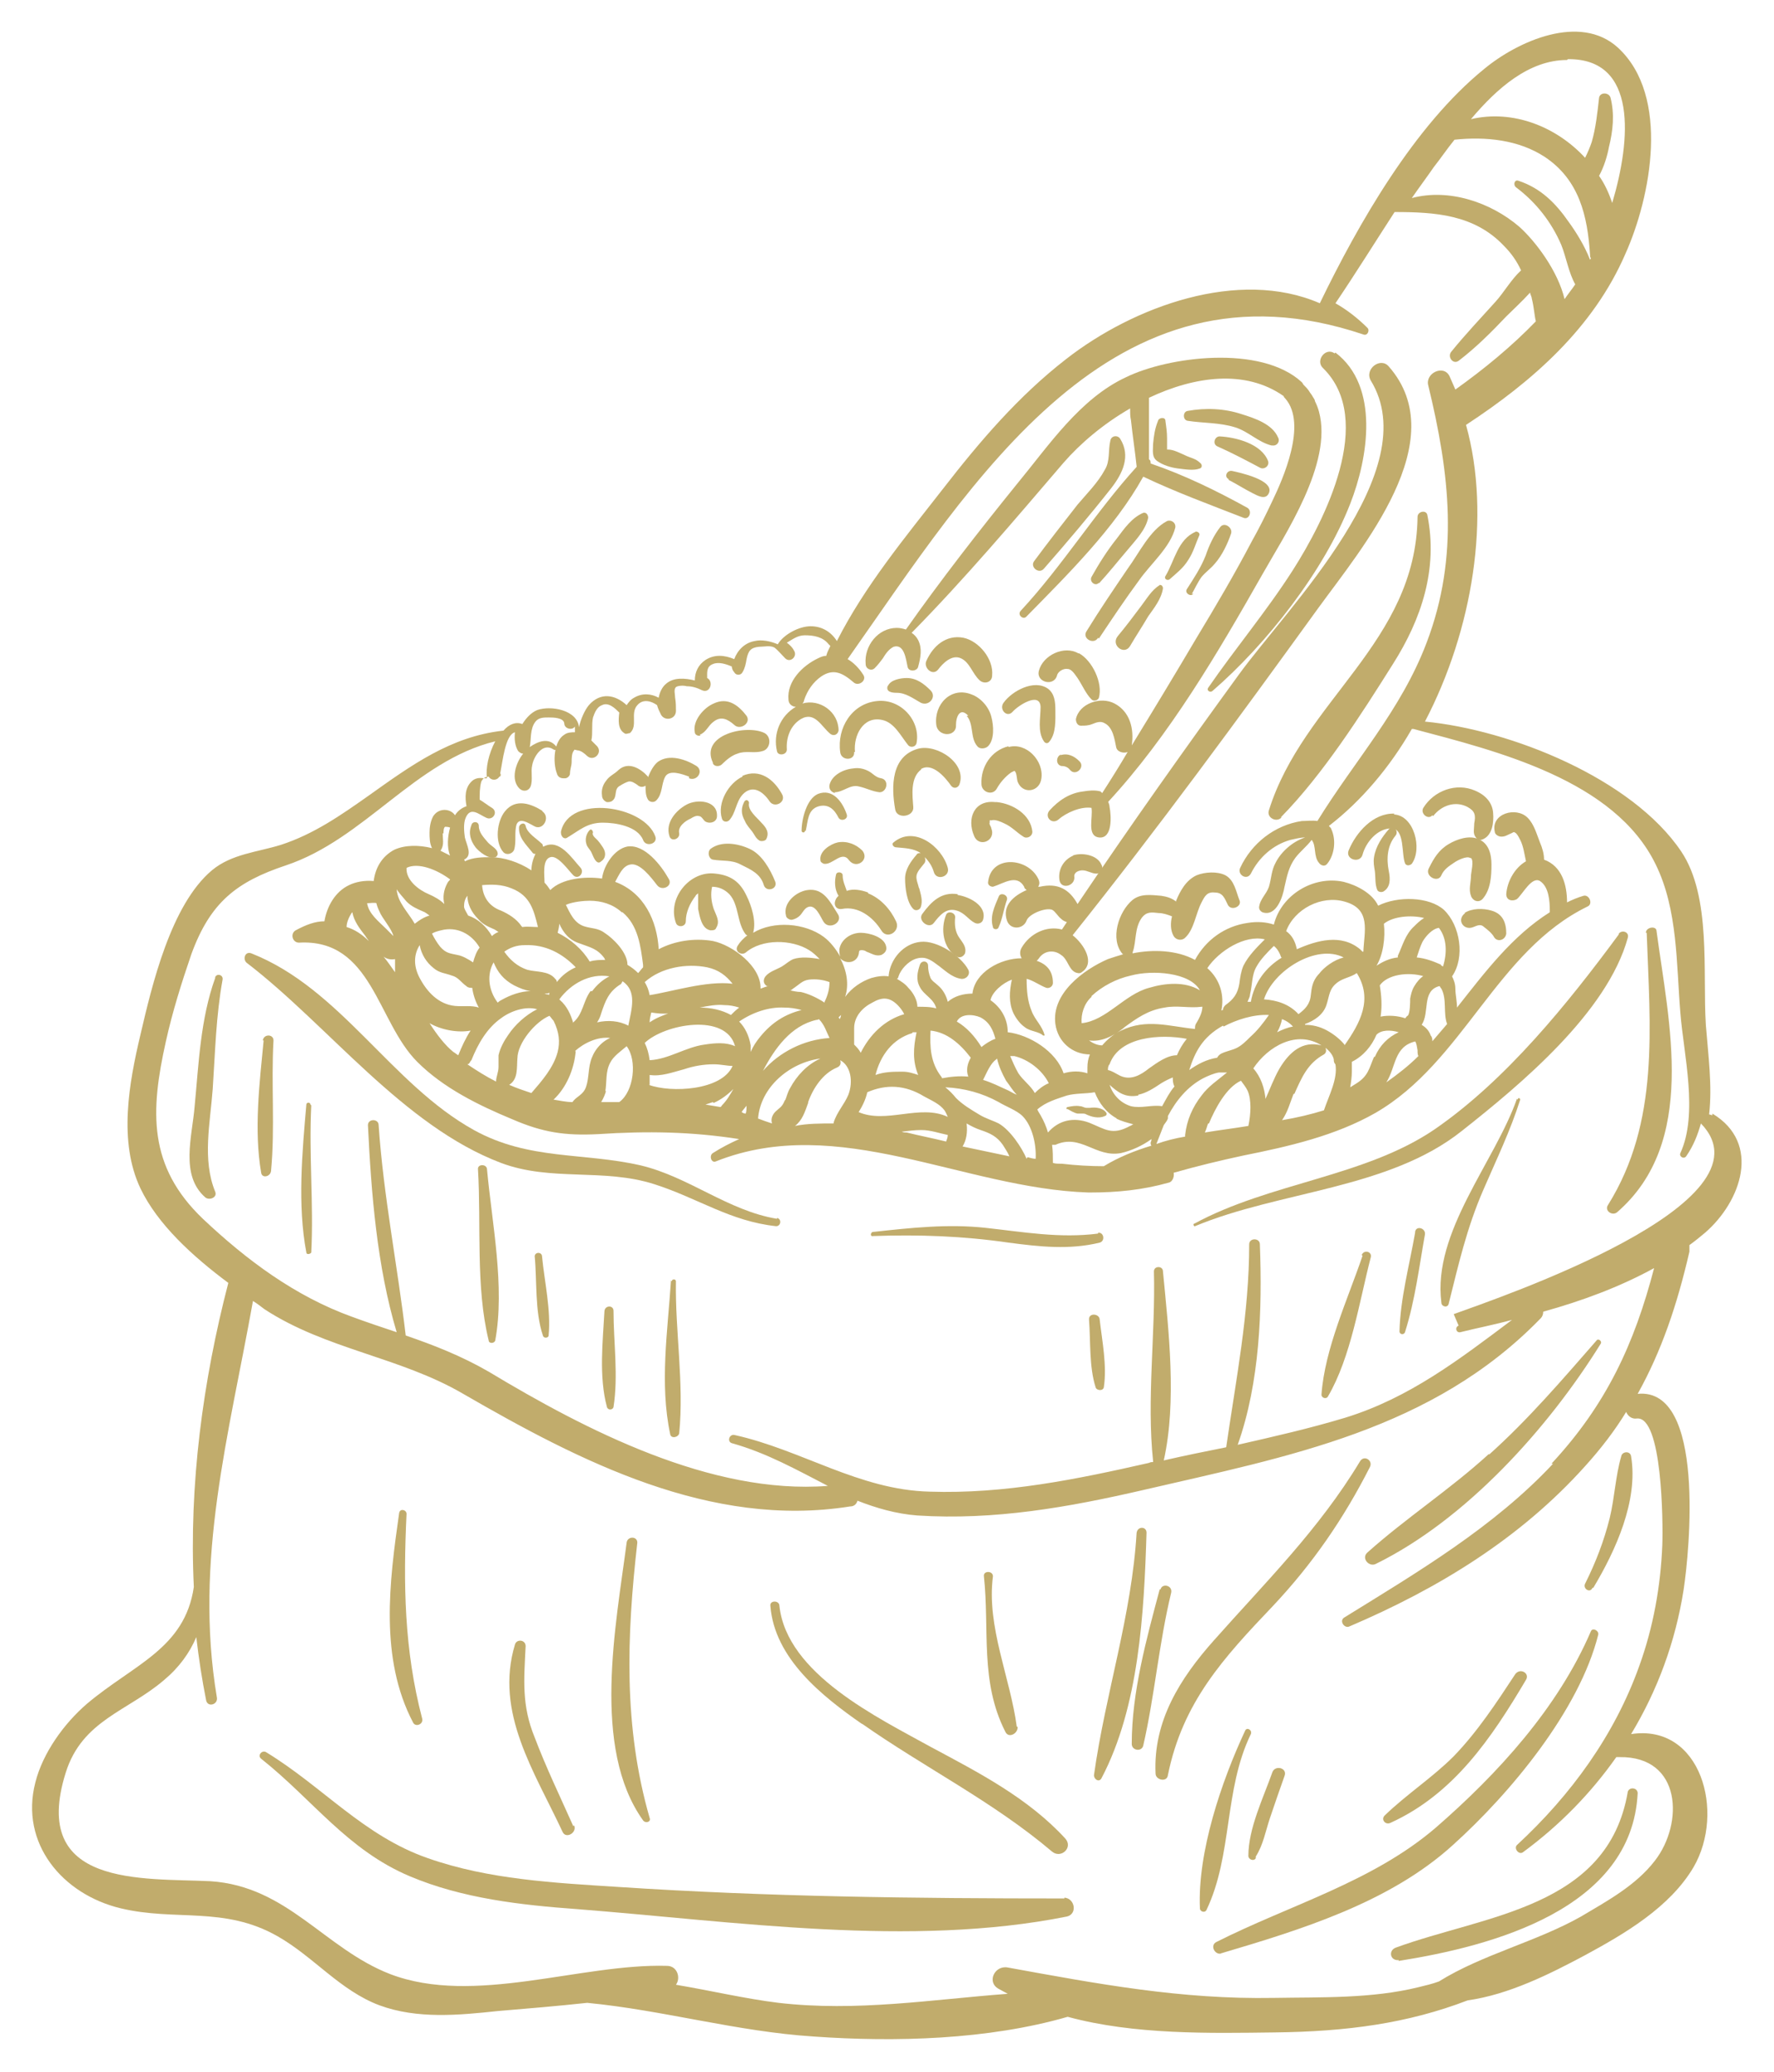 <svg xmlns="http://www.w3.org/2000/svg" id="Livello_1" viewBox="0 0 216 252.1"><defs><style>      .st0 {        fill: #c1ac6c;      }    </style></defs><path class="st0" d="M63.5,112.7c-.6-.9-1.6-1.5-2.5-1.9-1.4-.5-2.2-1.6-2.3-3.1,1.2-.1,2.4-.1,3.6.4,2.3.9,2.7,2.7,3.2,4.7-.6,0-1.3-.1-1.9,0M68.1,112.4c.5,1.1,1.2,2,2.5,2.4,1.3.5,2.1.6,3,1.8,0,0,0,.1.1.2-.6,0-1.3,0-1.9.2-.9-1.5-2.3-2.7-3.9-3.5.1-.4.2-.8.2-1.2M79.1,121.1c-.1-.6-.3-1.1-.6-1.6,2-1.8,5.1-2.3,7.6-1.8,1.4.3,2.3,1,3.1,2-3.2-.4-7.5,1-10.2,1.4M95.5,122.6c.7,0,1.4.1,2.1.3-2,.5-3.6,1.5-5,3.2-.5.6-.9,1.2-1.2,1.9,0-.3,0-.5,0-.8-.2-1.2-.7-2.2-1.4-2.9,1.6-1.1,3.6-1.8,5.5-1.7M100.4,122c-.9-.6-2-1.1-2.9-1.3-.4,0-.9-.1-1.3-.2.2,0,.3-.2.5-.3.6-.4,1-.9,1.8-1,.8-.1,1.7,0,2.5.3,0,.8-.2,1.6-.6,2.4M102.3,124.1c0,0-.1-.2-.2-.3.1-.1.2-.2.3-.3,0,.2-.1.4-.2.6M102.2,126.3s0,0,0,0c0,0,0,0,0,0,0,0,0,0,0,0M118.2,128.7s0,0,0,0c-.4.7-.6,1.5-.3,2.3-1.1-.1-2.1,0-3.2.2,0,0,0-.1-.1-.2-1.3-1.7-1.4-3.6-1.3-5.6,2,.2,3.6,1.6,4.9,3.3M126,133c-.5-.9-1.4-1.5-2-2.4-.4-.7-.7-1.4-1-2.1.2,0,.3,0,.5,0,1.7.4,3.4,1.7,4.2,3.3-.7.3-1.2.7-1.7,1.2M135.9,136.1c.6.3,1.3.5,2.1.7-.1,0-.3.2-.4.2-2.2,1.2-3,.4-5-.4-1.9-.7-3.7-.3-5,1.2-.2-.7-.5-1.4-.9-2.1-.2-.3-.3-.5-.4-.7,1-.9,2.4-1.3,3.6-1.7,1.1-.3,2.3-.2,3.4-.4.5,1.3,1.4,2.5,2.7,3.2M136.9,125c1.5-1.1,2.9-2.1,4.9-2.4,1.5-.3,3,.1,4.5-.1,0,0,0,0,.1,0,0,.6-.3,1.3-.8,2.1-.1.2-.1.4-.1.6-3.1-.3-5.9-1.3-9,.2-.9.4-1.7,1.1-2.3,1.8-.6,0-1.2-.3-1.6-.6,1.5.2,2.9-.5,4.2-1.5M151.4,117.5c-.3.7-.4,1.4-.5,2.2-.2,1.2-.7,1.9-1.7,2.6-.2.2-.3.4-.3.6,0,0-.2,0-.2.1.4-1.8-.1-3.8-1.7-5.2,1.4-2.1,4.6-4.1,7-3.5-1,1-2,2-2.6,3.2M165.9,115.8c-.1-.1-.2-.2-.3-.3-2.3-1.9-5.2-1.1-7.7,0-.2-1-.6-1.7-1.3-2.2,1-2.7,4.3-4.4,7.1-3.6,3.3.9,2.4,3.6,2.3,6.1M172.2,112.7c-1.1,1-1.4,2.3-2,3.6,0,0,0,.1,0,.2-1,.1-1.8.5-2.6,1,.8-1.3,1.1-3.4.9-5.1,1.1-.9,3.3-1.1,4.9-.7-.5.3-.9.7-1.2,1M175.5,117.4c-.9-.4-1.9-.8-3-.9.2-.6.4-1.3.7-1.9.4-.7,1.2-1.6,2-1.7,1,1.3,1,3.1.5,4.7,0,0-.2-.1-.3-.2M174.4,126.7c0-.2,0-.5-.2-.7-.2-.6-.6-1-1.1-1.3,1-1.5,0-4.1,2.1-4.7,0,0,0,0,.1,0,0,0,.1.2.2.3.7,1.3.2,3,.7,4.3-.6.7-1.2,1.4-1.8,2.1M172.3,126.7c.2.3.2.6.3,1.1,0,.3,0,.5.1.7-1.2,1.2-2.5,2.2-3.9,3.2,1.2-1.9.9-4.4,3.6-5M157.6,133.1c.9-2,1.6-3.7,3.6-4.8.3-.2.3-.5.2-.8.5.4.9.9,1,1.4,0,.2,0,.4.2.6.3,1.8-.8,3.8-1.4,5.6-1.6.5-3.3.9-5.1,1.2.7-1,1-2.2,1.4-3.2M147.2,136.7c.7-1.7,2.1-4.4,3.9-5.2.3.4.6.8.8,1.2.5,1.1.4,2.9.1,4.3-1.8.3-3.5.5-5.3.8.2-.4.3-.9.4-1.1M140.8,139.2c.3-.8.6-1.5.9-2.3.2-.3.4-.5.5-.8,0,0,0-.2,0-.3,1-1.9,2.4-3.6,4.3-4.6.6-.3,1.3-.6,1.9-.7.3,0,.7,0,1,0-1.1.9-2.3,1.7-3.1,2.8-1.1,1.4-1.8,3-2,4.8,0,0,0,.1,0,.2-1.2.2-2.4.5-3.5.9M138.6,133.2c1-.2,1.9-.8,2.8-1.4.5-.3.9-.5,1.4-.7,0,.4,0,.7.2,1.1-.6.7-1,1.5-1.5,2.4,0,0,0,0,0,0-1.3-.2-2.5.3-3.8,0-1.3-.4-2.2-1.4-2.6-2.6,1,.9,1.9,1.6,3.5,1.3M149,124.9c1.5-.8,3.6-1.5,5.5-1.4-.7,1-1.4,1.9-2.3,2.7-.5.5-1,1-1.6,1.3-.6.3-1.3.4-1.9.7-.2.1-.4.3-.5.5-1.3.2-2.4.8-3.4,1.5.7-2.2,1.6-4,4.1-5.4M156.1,116.5c-2,1.2-3.4,3.1-3.8,5.4-.1,0-.2,0-.4,0,.1-.3.3-.6.3-.9.3-1.2.2-2.4.8-3.4.5-.9,1.3-1.7,2.1-2.5.4.3.7.8.9,1.4M160.5,118.6c-.7.8-.8,1.6-.9,2.5-.1,1.1-.7,1.7-1.5,2.3-1.1-1.2-2.6-1.7-4.2-1.8,1.1-3.5,6.4-6.8,9.7-5.1-1.2.3-2.4,1.2-3,2M157.5,124.9c-.7.1-1.4.4-2,.7.3-.5.5-1.1.6-1.6.5.2,1,.5,1.4,1M154.1,133.9c-.1-1.5-.6-2.9-1.5-3.9,1.8-2.7,5.3-4.7,8.3-2.8-2.3-.6-3.9.8-5.1,2.8-.7,1.2-1.2,2.6-1.8,3.9M163.7,127.1c-.5-.6-1.2-1.2-2.1-1.7-.9-.5-1.8-.7-2.7-.7,0,0,0,0,0-.1,1.1-.4,2.2-1.1,2.6-2.3.4-1.2.3-2,1.4-2.8.7-.5,1.6-.6,2.3-1.1,2,3.2.4,6.1-1.5,8.8M167.3,128.6c-.6,1.4-.7,2.3-2.1,3.2-.3.2-.5.3-.8.5.1-.6.2-1.3.2-1.9,0-.4,0-.8,0-1.2,1.4-.7,2.4-1.9,3-3.3.6-.6,1.7-.6,2.7-.3-1.3.6-2.3,1.6-2.9,3M173.4,118.7c-.5.3-.9.8-1.2,1.3-.3.5-.4,1-.5,1.5,0,.4,0,1.8-.3,2.1-.1,0-.2.2-.3.3-.9-.3-2-.4-3-.2.2-1.3.1-2.6-.1-3.8.9-1.3,3.4-1.7,5.4-1.1M135.1,129.5c1.2-3.4,6.2-3.7,9.4-3.1-.5.6-.9,1.3-1.2,2-1.2,0-2.4.9-3.4,1.6-1,.8-2.2,1.5-3.5.9-.6-.3-1-.6-1.5-.7,0-.2,0-.5.2-.7M121.4,128.8c.2.9.6,1.8,1.1,2.7.4.5.8,1.2,1.3,1.7-.3-.1-.6-.3-1-.5-1.1-.5-2.1-1-3.1-1.3.5-1,.9-2,1.6-2.5M125,141s0,0,0,0c-.6-1.4-2-3.5-3.4-4.3-.8-.4-1.6-.6-2.4-1.1-1-.6-2-1.2-2.8-2-.4-.5-.8-.9-1.3-1.3,2.3.1,4.5.7,6.5,1.8.8.5,2.2,1,2.9,1.7,1.2,1.2,1.7,3.5,1.6,5.2-.3,0-.6-.1-1-.2M117.7,136.7c.5.3,1.1.6,1.7.8,1.2.4,2,.8,2.7,1.8.3.5.6.9.8,1.4-1.9-.4-3.8-.8-5.7-1.2.5-.8.6-1.8.5-2.7M112.2,137.5c1.1,0,2.2.4,3.2.6,0,.3-.1.5-.2.8-1.6-.4-3.2-.7-4.8-1.1-.2,0-.4,0-.6-.1.8-.1,1.6-.2,2.4-.2M104.5,135.4c.5-.8.9-1.6,1.1-2.5,2.3-1,4.6-.9,6.9.5.9.5,1.9.9,2.5,1.7.2.3.3.6.4.8-3.4-1.6-7.5.9-10.9-.6M111.1,125.6c.2,0,.3,0,.5,0-.4,1.9-.5,3.5.2,5.2-.6-.2-1.2-.4-1.9-.4-1.1,0-2.2,0-3.3.4.6-2.4,2.1-4.4,4.5-5.1M98.4,134.1c.6-1.7,1.8-3.5,3.5-4.2.5-.2.5-.6.4-.9,1.3.7,1.6,2.6,1,4.2-.5,1.2-1.4,2.1-1.8,3.4,0,0,0,0,0,.1-1.6,0-3.2,0-4.7.3.9-.7,1.2-1.7,1.6-2.8M90.9,134.5c0,.3,0,.7-.1,1-.2,0-.4-.1-.5-.2.2-.3.5-.6.7-.9M86.9,134.2c.9-.4,1.7-1,2.4-1.7-.4.7-.8,1.4-1.4,2,0,0-.1.2-.2.2-.6-.1-1.2-.2-1.8-.3.3-.1.6-.2.9-.3M73.7,132.8c.2-1.1,0-2.4.6-3.5.4-.8,1.3-1.4,2-2,1.3,1.7.9,5.5-.9,6.8,0,0,0,0,0,0-.7,0-1.5,0-2.2,0,.3-.5.5-1,.6-1.4M70,127.9c1.1-1,2.8-1.8,4.3-1.6-1.2.5-2.1,1.7-2.4,2.9-.3,1-.2,2.5-.7,3.4-.4.7-1.1.9-1.5,1.5-.8,0-1.6-.2-2.3-.3,1.5-1.4,2.5-3.6,2.7-5.9M63,128.8c0-1.9,2.2-4.5,3.9-5.2,0,0,0,0,0,0,.2.2.3.4.5.6.7,1.4.8,2.6.5,3.8,0,0,0,0,0,0-.5,1.9-1.9,3.5-3.2,5-.9-.3-1.8-.6-2.7-1,1.1-.7.9-2,1-3.3M57.4,129c.8-2,1.9-3.9,3.6-5.1,1.2-.9,3-1.5,4.4-1.1-1.4.7-2.7,1.9-3.5,3.1-.5.7-1,1.6-1.2,2.5,0,.5,0,.9,0,1.4,0,.7-.3,1.2-.3,1.8-1.2-.6-2.3-1.3-3.5-2.1.2,0,.3-.2.4-.4M57.3,125.4c-.6.9-1.1,2-1.5,3-.2-.1-.4-.3-.6-.4-1-.8-2-2.1-2.9-3.5,1.4.8,3.4,1.2,5,.9M48.1,116.7c0,.5,0,1,0,1.6-.5-.7-.9-1.3-1.4-1.9.4.3.9.4,1.4.3M42.9,111c.2,1.1.9,2,1.6,2.9.1.2.3.4.4.6-.8-.8-1.7-1.4-2.7-1.7,0-.6.3-1.2.6-1.7M66.8,121c-.1,0-.3,0-.5-.1.2,0,.4,0,.6-.1,0,0,0,.2-.1.3M60.6,122c-1.2-1.6-1.3-3.5-.5-4.9.5,1.2,1.2,2.1,2.5,2.8.6.3,1.3.6,2,.7-1.2,0-2.5.5-3.4,1-.2.1-.4.2-.6.4M51.1,115c.2,1.1.8,2.1,1.7,2.8.7.6,1.4.6,2.2.9.8.2,1.1.8,1.8,1.3.2.2.5.2.7.2.1.8.4,1.7.8,2.4-.9-.3-1.8-.1-2.9-.2-2-.2-3.4-1.7-4.3-3.4-.8-1.5-.7-2.9,0-4M57.6,117.1c-.6-.4-1.3-.8-1.9-.9-.9-.2-1.4-.2-2.1-1-.4-.5-.7-1-1-1.6.3-.2.7-.3,1.1-.4,1.9-.5,3.7.4,4.7,2.1-.4.5-.6,1.1-.8,1.8M49.5,109.7c.6.6,1.3.9,2,1.2.3.1.5.3.8.5-.7.2-1.3.6-1.8,1-.8-1.4-2.1-2.6-2.2-4.2.3.5.8,1,1.2,1.5M71.9,120.6c-.9,1.2-.9,2.8-2.1,3.8,0,0,0,0,0,.1-.3-1.1-.8-2.1-1.6-2.8,0,0,0,0-.1-.1,1.4-1.9,3.7-3.2,6.1-2.8-.8.4-1.5,1-2.1,1.8M76.5,124.8c-1.1-.6-2.5-.7-3.8-.4.2-.3.4-.7.5-1.1.5-1.5.9-2.6,2.3-3.5.1,0,.2-.2.3-.4,1.8,1.2,1.1,3.4.7,5.4M89,123.5c-1.1-.6-2.4-.9-3.8-.9,1-.2,2-.4,3-.3.6,0,1.2.1,1.8.3-.4.3-.7.6-1.1,1M85.8,127.1c-2.3.3-4.4,1.8-6.7,1.9-.1-.8-.3-1.5-.6-2.1,2.4-2.3,9.9-3.7,11,.4,0,0,0,0,0,0-1.1-.5-2.4-.4-3.7-.2M79.1,132c0-.4,0-.8,0-1.2,1.4.2,2.7-.3,4.2-.7,1.2-.4,2.4-.6,3.6-.6.9,0,1.6.2,2.3.2-1.3,3-7.5,3.3-10.2,2.3M99.4,124.1c.1,0,.2,0,.3-.1.7.7.9,1.5,1.3,2.3-3.1.2-6.1,1.7-8.1,4,1.4-2.7,3.4-5.5,6.5-6.2M95.6,133.8c-.3.7-.4.8-1,1.3-.5.4-.8,1-.6,1.6-.6-.2-1.2-.4-1.7-.6,0,0,0,0,0,0,.3-3.8,3.8-6.8,7.6-7.3-1.6.7-2.9,2.1-3.7,3.6-.3.5-.4,1-.6,1.5M81.4,123.3c-.8.3-1.6.6-2.3,1.1,0-.4.1-.8.2-1.2.7.1,1.4.2,2.2.1M70.1,117.7c-.9.4-1.7,1-2.3,1.8,0-.2-.1-.3-.2-.4-.8-1-2.3-.8-3.4-1.1-1.2-.4-2.1-1.2-2.8-2.2.7-.5,1.5-.8,2.5-.8,2.5-.1,4.6,1,6.3,2.8M56.9,108.9c0,1.1.5,2.1,1.3,2.9.5.6,1.1.9,1.8,1.2.3.1.5.3.7.4-.3.1-.6.3-.8.5-.7-1.2-1.7-2.1-2.9-2.5-.2-.4-.5-.8-.5-1.1,0-.5.1-.9.4-1.3M54.8,107c0,.1-.2.2-.3.4-.5.9-.6,1.8-.4,2.6-.5-.5-1.2-.9-1.9-1.2-1.2-.5-2.8-1.7-2.7-3.2,1.4-.7,3.7.2,5.3,1.4M54,101.4c0-.2,0-.7.2-.8,0,0,.4,0,.6.1-.3,1.1-.4,2.4,0,3.4-.4-.2-.8-.4-1.2-.6,0,0,.1,0,.1-.1.4-.6.2-1.4.2-2M45.8,109.8c.1.4.2.7.4,1.1.3.8,1.5,2.1,1.7,3-.3-.3-.6-.6-.9-.9-.9-.9-2.1-1.8-2.3-3.1.4,0,.8-.1,1.2,0M129.2,141.6c-.3,0-.7,0-1-.1,0-.7,0-1.5-.1-2.2.1,0,.3,0,.4,0,3.1-1.4,4.9,1.6,8,1,1.3-.3,2.6-.9,3.7-1.7,0,.1,0,.2-.1.4,0,.2,0,.3.1.4-2,.6-4,1.4-5.8,2.5-1.7,0-3.4-.1-5.1-.3M132.9,121.2c1.3-1.2,3-2.1,4.8-2.5,2.6-.7,7.2-.4,8.4,1.8-1.8-1.1-4.2-.9-6.2-.3-3,.8-5.2,4-8.2,4.3-.1-1.1.3-2.4,1.2-3.2M119.4,123.8c1.1.6,1.5,1.5,1.8,2.6-.6.2-1.2.6-1.7,1-.8-1.3-1.8-2.4-3-3.1.5-1,2-.9,2.9-.5M104,125.1c0-1.4,1-2.5,2.2-3.1,1.2-.7,2.1-.7,3.1.3.3.3.6.7.8,1.1-2.4.7-4.2,2.5-5.3,4.7-.2-.4-.5-.7-.8-1,0-.6,0-1.3,0-1.9M75.8,111c1.9,1.6,2.2,4.1,2.5,6.4,0,.1,0,.2,0,.3-.2.2-.4.5-.6.7-.4-.4-.8-.7-1.3-1,0-1.5-1.7-3.2-2.8-3.9-.8-.6-1.6-.5-2.5-.8-1.2-.4-1.7-1.6-2.2-2.6.9-.4,2.3-.5,2.9-.5,1.4,0,2.8.4,3.9,1.4M177.6,161.3c-.5.2-.3.9.2.8,2-.5,4.1-.9,6.3-1.5-6.4,4.8-12.5,9.5-20.3,11.9-4.3,1.3-8.7,2.3-13.1,3.3,2.7-7.6,3-16.4,2.7-24.4,0-.8-1.3-.8-1.3,0,0,8.4-1.6,16.4-2.8,24.7-2.5.5-5,1-7.6,1.6,1.6-7.2.6-15.7-.1-23,0-.7-1.1-.7-1.1,0,.2,7.6-.9,15.6-.1,23.1,0,0,0,0,0,.1-.2,0-.3,0-.5.1-8.8,2-17.6,3.8-26.7,3.5-8.6-.2-15.6-5.1-23.8-6.9-.6-.1-.9.8-.3,1,4.3,1.2,8,3.3,11.7,5.2-14.2,1.1-29.5-6.8-41.3-13.9-3.3-1.9-6.6-3.2-10.1-4.4-1-8.5-2.7-16.9-3.3-25.6,0-.8-1.3-.8-1.3,0,.4,8.3,1.1,17.2,3.5,25.2-1.8-.6-3.6-1.2-5.5-1.9-6.9-2.5-12.8-6.9-18.1-11.9-6.7-6.4-6.4-13.1-4.5-21.6.8-3.6,1.9-7.1,3.1-10.6,2.3-6.3,5.5-8.8,11.5-10.8,9.6-3.2,15.7-12.7,25.5-15.1-.8,1.5-1.2,3.3-1,4.5-.1,0-.3,0-.4,0-.6-.1-1.1,0-1.5.4-.8.8-.8,1.9-.6,3-.6.2-1.1.6-1.4,1.1-.6-.9-2.1-.9-2.7.2-.3.6-.4,1.3-.4,1.9,0,.6,0,1.3.3,1.9-1.6-.4-3.3-.4-4.6.2-1.5.8-2.3,2.2-2.5,3.8-1.1-.1-2.2.1-3,.5-1.7.8-2.7,2.6-3,4.4-1.1,0-2.2.4-3.5,1.1-.7.4-.4,1.5.4,1.5,8.9-.5,9.5,9.6,14.4,14.5,3.2,3.2,7.5,5.3,11.6,7,3.7,1.6,6.4,2,10.4,1.8,6.1-.4,11.4-.3,17.2.6-1.1.5-2.1,1-3.2,1.7-.5.3-.2,1.3.4,1,14.9-5.9,30.1,3.3,45.3,3.8.1,0,.2,0,.3,0,3.2,0,6.3-.3,9.5-1.2.5-.1.7-.8.6-1.2,2.8-.8,5.7-1.5,8.5-2.1,5.5-1.1,11.2-2.4,16.1-5.2,10.7-6.2,14.7-19.7,25.8-25.1.7-.3.2-1.5-.5-1.3-.7.2-1.4.5-2,.8,0-2.1-.6-4.4-2.8-5.2,0,0,0,0,0,0,0-.7-.2-1.4-.5-2.1-.4-1-.7-2.2-1.5-3-1.4-1.4-4.5-.5-4,1.7,0,.3.4.6.8.6.5,0,.7-.2,1.2-.4.4-.2.3-.2.6,0,.2.2.4.6.5.8.4.8.5,1.7.7,2.6-1.4.8-2.3,2.5-2.4,4,0,.8.8.9,1.3.6.7-.6,1.8-2.8,2.8-2.2,1.1.7,1.2,2.5,1.2,3.6,0,0,0,.1,0,.2-4.6,2.9-7.9,7.3-11.3,11.6,0-.8-.2-1.6-.2-2.3,0-.6-.2-1.1-.4-1.5,1.6-2.3,1-6.2-1-8.1-1.8-1.6-5.6-1.7-8-.5-.7-1.5-2.6-2.5-4.2-2.9-3.7-.8-7.6,1.6-8.5,5.2-.9-.3-2-.4-3.2-.2-2.8.4-5.1,2.1-6.4,4.5-2.2-1.2-5.1-1.3-7.6-.8,0,0,0,0,0-.1.5-1.4.2-2.9,1.1-4.2.6-.8,1.2-.7,2.1-.6.5,0,1.1.2,1.6.4-.2.8-.2,1.7.2,2.4.3.5,1,.6,1.4.2,1.1-1,1.3-3,2-4.3.4-.8.7-1.3,1.6-1.2,1,0,1.2.7,1.6,1.5.4.8,1.8.2,1.4-.6-.4-1-.6-2.4-1.7-3-1-.5-2.5-.4-3.5,0-1.3.6-2,1.9-2.5,3.1,0,0,0,0,0,.1-.5-.4-1.1-.6-1.8-.7-1.2-.1-2.5-.3-3.5.5-1.7,1.4-2.8,4.8-1.2,6.6,0,0,0,0,.1,0-.7.2-1.3.4-1.9.6-3,1.3-6.9,4.2-6.4,7.9.3,2.2,2.1,3.7,4.2,3.7-.2.5-.3,1-.3,1.6,0,.2,0,.5,0,.7-.9-.3-1.9-.3-2.9,0-.9-2.7-4.2-4.7-6.8-5,0-1.6-.8-3-2.1-3.9.2-1,1.5-2.1,2.6-2.5-.3,1.4-.4,2.8.2,4.1.3.6.8,1.3,1.4,1.7.6.5,1.7.5,2.2,1,0,0,.2,0,.2,0-.3-1.2-1.2-1.9-1.6-3-.5-1.2-.6-2.5-.6-3.9.8.2,1.6.8,2.4,1.1.4.1.8-.2.8-.6,0-1.5-.8-2.3-2-2.7.1,0,.2-.2.3-.3.6-.9,1.8-1.1,2.7-.4.8.5.9,1.7,1.7,2.1.2.1.6.2.8,0,1.7-1.1.3-3.4-1.1-4.5,10.4-13,20.2-26.4,29.9-39.8,5.3-7.3,16.5-20.4,8.6-29.4-1-1.2-3,.3-2.2,1.7,6.7,10.9-10.1,27.6-16,35.7-6.7,9.2-13.3,18.5-19.7,28-1-1.8-2.4-2.6-4.6-2.1,0,0-.1,0-.2,0,.2-.3.2-.6,0-1-1.3-2.6-5.8-2.9-6.1.5,0,.3.3.5.6.5,1.3-.4,2.9-1.6,3.8,0,0,.2.2.3.3.4-1.6.7-3,1.9-2.4,3.7.4,1.2,2,1.1,2.4,0,.3-.8,2.3-1.6,3.1-1.3.4.2.7.8,1.1,1.1.2.2.4.3.7.4-.2.3-.4.6-.6.9-1.9-.5-3.9.5-4.9,2.2-.3.5-.2,1,0,1.3-2.6,0-5.7,1.7-6,4.3-1.1,0-2.2.3-3,1-.2-.8-.6-1.5-1.2-2-.3-.3-.7-.5-.9-.9-.2-.5-.3-1-.3-1.5,0-.6-.8-.7-1-.1-.3.9-.5,1.8,0,2.7.5,1,1.7,1.4,2,2.6,0,0,0,0,0,0-.7-.2-1.5-.2-2.3-.2,0-.8-.5-1.7-1.1-2.3-.4-.5-.9-.8-1.4-1.1.1,0,.2-.2.2-.3.3-.9,1.2-1.8,2-2.1,1.1-.4,1.8,0,2.6.6,1,.7,1.8,1.6,3,1.8.6.1,1.2-.5.9-1.1-.9-1.7-3.8-3.6-5.8-3.4-2.1.2-3.7,2.1-3.9,4.1,0,0,0,.1,0,.1-.7-.1-1.4,0-2.1.2-1.2.4-2.4,1.2-3.2,2.3.5-1.5.2-3.2-.6-4.7.7.8,2.2.6,2.3-.8,0-.3.7-.2.9,0,.6.2,1.1.6,1.8.4.4-.2.7-.5.6-1-.2-1.2-2.1-1.7-3.1-1.7-1.2,0-2.4.8-2.6,2,0,.4,0,.6.1.9-.5-.9-1.2-1.8-2-2.4-2.3-1.7-6.1-2-8.6-.5.4-1.4-.2-3.3-.8-4.5-.8-1.7-1.9-2.5-3.8-2.7-3.1-.4-5.9,3-4.8,6,.2.6,1.2.5,1.2-.2,0-1.1.5-2.2,1.2-3.1,0-.1.2-.2.3-.3,0,.6,0,1.3,0,1.9.2.9.4,2.4,1.5,2.6.3,0,.6,0,.7-.3.5-.8,0-1.5-.3-2.3-.3-.9-.4-1.8-.2-2.7.8,0,1.5.3,2.1.9,1.2,1.3.9,3.5,2,4.9,0,0,.1.1.2.1-.5.4-.9.8-1.2,1.3-.4.7.5,1.2,1,.8,2-1.7,5.6-1.6,7.7-.3.5.3.9.7,1.3,1.1-1.1-.2-2.3-.3-3.2,0-.5.2-.9.6-1.4.9-.7.4-1.5.6-2,1.2-.3.4-.3.9.2,1.2,0,0,.1,0,.2,0-.3,0-.7.2-1,.3.1-2.7-3.4-5.3-5.8-5.8-2.3-.4-4.7,0-6.6,1-.2-3.5-1.8-6.9-5.3-8.2.5-.9.9-1.9,1.8-2.1,1.2-.3,2.6,1.6,3.3,2.5.6.8,2,.1,1.4-.8-.9-1.6-2.9-4.2-5-3.9-1.6.3-2.9,2.3-3.1,3.9-2.1-.3-4.9,0-6.3,1.4-.2-.3-.4-.6-.7-.9,0-.9-.3-2.8.7-3.1.9-.3,2.2,1.6,2.8,2.2.6.6,1.4-.3.9-.9-1.1-1.2-2.6-3.6-4.5-2.6,0,0,0,0-.1,0,0-.1,0-.3-.2-.4-.6-.6-1.7-1.2-1.9-2.1-.1-.5-.7-.3-.8.1-.1,1.3.8,2.1,1.6,3.1.1.2.3.2.4.2-.3.6-.5,1.3-.5,2-1.5-1-3.4-1.6-4.9-1.6-1,0-2.2,0-3.2.5,0,0,0-.1-.1-.2,1.1-.5.3-1.8.1-2.7-.1-.7-.2-1.7.1-2.4.6-1.4,1.6-.4,2.5,0,.8.4,1.5-.7.7-1.2-.5-.3-1-.7-1.5-1,0-.7,0-1.5.2-2.2.2-.4.5-.6.9-.6.3.5,1,.5,1.3,0,0,0,0,0,0,0,.2,0,.2-.3.1-.4.3-1.4.6-4.7,1.8-5-.1.8,0,1.7.4,2.3.2.2.4.3.6.3-.9,1.1-1.6,3.2-.4,4.3.5.4,1.1.2,1.3-.3.3-.8,0-1.8.2-2.6.2-1.1,1.3-2.8,2.6-1.9.3.2.5-.2.3-.4-.9-1.1-2.2-.6-3.2.1.2-1,0-2.2.7-3.1.4-.5,1-.5,1.6-.5.5,0,1.8,0,1.9.7,0,.7,1,.9,1.3.4,0,.2,0,.5,0,.7-.4,0-.9,0-1.3.3-1.3.8-1.4,3.4-.9,4.7.1.4.4.6.8.6,0,0,.2,0,.2,0,.3,0,.6-.3.6-.6,0-.5.2-.9.2-1.4,0-.4,0-1.1.3-1.4,0-.1,0-.1.4,0,.4,0,.9.4,1.2.7.8.7,1.9-.4,1.2-1.2-.2-.2-.5-.5-.7-.7.2-.9,0-1.9.2-2.8.2-.6.5-1.3,1.1-1.5.8-.4,1.6.4,2.1.9-.1.9-.2,2,.6,2.5.2.2.5,0,.7,0,1-.9,0-2.4.9-3.4.7-.8,1.7-.5,2.4,0,.1.4.3.8.5,1.2.5.8,1.8.5,1.8-.5,0-.5,0-1-.1-1.6,0-.4-.2-1,.1-1.3.3-.2,1-.2,1.3-.1.7,0,1.3.2,1.9.5,1,.4,1.4-1.1.6-1.5,0-.7-.1-1.4.7-1.7.7-.3,1.6,0,2.3.3,0,.2.1.5.3.7.2.4.8.4,1,0,.3-.5.4-1,.5-1.6.2-1,.5-1.4,1.5-1.5.6,0,1.4-.2,1.9.1.4.3.9.9,1.3,1.3.6.6,1.5-.2,1.1-.9-.2-.4-.5-.7-.9-1,.7-.4,1.3-.9,2.2-.9,1.1,0,2.2.2,2.9,1.1,0,0,.1.1.2.2-.2.4-.4.8-.5,1.2-.3,0-.6.1-1,.3-1.9.9-3.8,2.8-3.6,5,0,.6.5.9.9.9-1.9,1.1-2.8,3.3-2.3,5.4.1.6,1.2.5,1.2-.2-.1-1.4.4-2.9,1.7-3.7,1.7-1,2.5.9,3.6,1.8.4.3.9.1,1-.4,0-2.3-2.3-3.9-4.4-3.3,0,0,.2-.2.2-.4.4-1.2,1.1-2.2,2.1-2.9,1.5-1,2.6-.4,3.9.7.6.6,1.7-.2,1.2-.9-.5-.8-1.2-1.5-1.9-1.9,15.3-21.7,32.2-49.8,62.8-39.5.5.2.8-.5.5-.8-1.2-1.2-2.5-2.2-3.9-3,2.5-3.7,4.8-7.4,7.2-11.1,4.9,0,9.7.3,13.3,4.1.9.9,1.6,1.9,2.1,3-1.2,1.1-2.1,2.7-3.1,3.8-1.8,2-3.7,4-5.4,6.1-.5.6.2,1.6.9,1.1,2.1-1.6,4-3.5,5.8-5.4.8-.8,1.9-1.8,2.9-2.9,0,.2.2.5.2.7.3,1.2.3,2,.5,2.8-3,3.1-6.3,5.8-9.8,8.3-.2-.5-.5-1.1-.7-1.6-.7-1.5-3-.4-2.6,1.1,2.6,10.7,3.8,20.8-.2,31.3-3.1,8.2-8.8,14.4-13.3,21.7-.6-.1-1.3,0-1.9,0-3.3.5-6.1,2.7-7.5,5.7-.4.8.8,1.6,1.3.7,1-2,2.7-3.5,4.8-4.1.5-.1,1.2-.3,1.8-.3-1.5.5-2.9,1.7-3.6,3.1-.5.9-.5,1.9-.8,2.9-.3.9-1.1,1.5-1.2,2.5,0,.3.2.5.4.6,1.7.6,2.5-1.9,2.7-3.1.3-1.3.5-2.4,1.3-3.5.6-.8,1.4-1.4,2-2.2,0,0,0,0,0,0,.6.7.2,2,.9,2.8.2.3.7.5,1,.1.9-1.1,1.1-2.9.5-4.2,0-.1-.2-.3-.3-.4,3.9-3,7.4-7.1,10.1-11.8,0,0,.1,0,.2,0,10.2,2.7,24.5,6.2,29.5,16.5,2.7,5.5,2.5,12.1,3,18.1.4,5,2.2,12.2,0,17-.2.4.4.8.7.4.9-1.3,1.4-2.6,1.8-4,9.4,9.7-24.6,21.2-30.1,23.2M189.1,178.1c-7.2,7.7-16.5,13.2-25.4,18.7-.7.4,0,1.4.6,1.1,10.8-4.6,20.8-10.7,28.7-19.5,1.9-2.1,3.6-4.3,5-6.6.2.5.7.9,1.3.8,3.1-.3,3.2,12.6,3.1,15.4-.2,5-1.1,10-2.8,14.7-3,8.4-8.3,15.7-14.9,21.8-.4.4.2,1.2.7.9,4.5-3.3,8.3-7.2,11.4-11.6.1,0,.3,0,.4,0,7.6-.1,7.8,8.1,4.3,12.6-2.3,3-5.8,4.9-9,6.8-5.5,3.1-12,4.6-17.3,7.9-.8.3-1.7.5-2.5.7-5.7,1.4-11.8,1.2-17.6,1.3-11.3.2-21.4-1.7-32.4-3.7-1.6-.3-2.6,1.8-1.1,2.6.4.2.7.4,1.1.6-9.3.7-18.4,2.2-27.9,1.1-4.1-.5-8.3-1.5-12.5-2.2.6-.8.2-2.3-1.1-2.3-10.5-.3-23.5,4.9-33.7,1-8-3.1-12.5-10.7-21.9-11.3-8.2-.4-22,.8-17.6-13.2,2-6.4,7.6-7.5,12-11.3,1.8-1.5,3.1-3.3,3.9-5.2.3,2.6.7,5.2,1.2,7.7.2.9,1.5.5,1.3-.4-2.8-16.7,1.5-32,4.4-48.2.5.3,1,.7,1.4,1,7.5,4.9,16.5,5.8,24.2,10.3,14.2,8.2,30.1,16.4,47.1,13.7.5,0,.8-.3.9-.7,2.3.9,4.7,1.6,7.3,1.8,9.4.6,18.4-1,27.5-3.1,17.7-4.1,35.2-7.3,48.4-20.9.2-.2.3-.5.3-.8,4.7-1.3,9.3-3,13.5-5.3-2.4,9.2-5.8,16.6-12.5,23.8M177.1,17c3.8-.4,7.8,0,11,2.1,4.2,2.8,5.2,7.2,5.5,11.9,0,.2,0,.3.1.4,0,0,0,.1-.1.2-.7-1.8-1.8-3.5-2.6-4.6-1.6-2.3-3.4-4.1-6.1-5-.5-.2-.7.5-.3.8,2.4,1.8,4.3,4.2,5.5,7,.6,1.5.9,3.4,1.7,4.8-.4.6-.9,1.2-1.3,1.8-.8-3.4-3.5-7-5.5-8.8-3.5-3-8.6-4.7-13.1-3.5.9-1.3,1.8-2.5,2.7-3.8.8-1,1.6-2.2,2.5-3.3M190.9,7.2c8.5-.1,7.7,9.8,5.4,17.5-.4-1.2-.9-2.3-1.6-3.3.6-1.1,1-2.4,1.2-3.5.5-2,.7-4,.2-6-.2-.7-1.3-.7-1.4,0-.2,1.8-.4,3.7-.9,5.4-.2.6-.5,1.3-.8,1.9-3.5-3.8-8.8-5.9-13.9-4.7,3.2-3.8,7.1-7.2,11.7-7.2M208.5,135.7c-.1,0-.3-.1-.4-.1.4-3.5-.1-7.1-.4-10.9-.4-6.4.7-15.6-3-21.1-6-8.9-20.8-14.8-31.2-15.8,5.8-11.1,8.1-25,5-36.1,8.1-5.3,15.5-11.8,19.4-20.8,3.1-6.9,5.5-19.2-.9-25.1-4.6-4.2-12.2-.8-16.3,2.6-8.5,6.9-15.3,18.8-20,28.5-9.9-4.3-22.7.4-30.9,6.8-5.8,4.5-10.5,10-15,15.8-4.6,5.9-9.5,11.8-12.9,18.5-.7-1.1-1.8-1.8-3.2-1.8-1.4,0-3.3,1-4,2.2-.9-.4-2-.6-2.8-.4-1.2.2-2.1,1.1-2.5,2.2-1.2-.5-2.4-.6-3.5.1-.9.6-1.3,1.5-1.3,2.5-1.2-.3-2.6-.4-3.5.4-.5.4-.8,1.1-.9,1.7-.9-.5-2-.6-3,0-.4.2-.7.6-.9.9-1.4-1.3-3.2-1.6-4.6,0-.5.6-1,1.7-1.2,2.7-.2-2.1-3.4-2.7-5.1-2.1-.7.3-1.3.9-1.8,1.7-.8-.3-1.6,0-2.3.8-6.4.7-11.2,4.2-16.4,7.9-3.4,2.4-6.7,4.7-10.7,6-2.9.9-6,1.1-8.4,3.1-5,4.2-7.3,14-8.7,20-1.4,5.9-2.7,13,0,18.7,2.1,4.4,6.4,8.3,10.7,11.5-3.1,11.9-4.8,24.6-4.2,37-1.1,7.5-7.3,9.4-13,14.2-2.8,2.4-5.4,6-6.3,9.6-1.9,7.4,3.3,13.6,10.4,15.3,6.7,1.6,12.6-.3,19.1,3.4,4.4,2.5,7.6,6.6,12.4,8.4,4.6,1.7,9.7,1.2,14.4.7,3.6-.3,7.2-.6,10.9-1,9.3.9,18.2,3.5,27.6,4.1,9.9.7,21.2.4,30.9-2.4,8.1,2.2,17.3,2,25.2,1.9,8.8-.1,16.2-1.1,23.5-3.9,5-.7,10-3.2,14.3-5.5,4.8-2.6,10.3-5.8,13.2-10.7,3.9-6.7.9-17.5-7.6-16.2,3.2-5.3,5.4-11.2,6.4-17.6.7-4.6,2.7-24.6-5.6-23.8,2.9-5.2,4.8-10.8,6.3-17.3,0-.3,0-.6,0-.8.7-.5,1.3-1,1.9-1.5,4.4-3.8,6.9-10.9.9-14.5"></path><path class="st0" d="M148.6,237.7c9.8-2.9,20.6-6.2,28.3-13.2,7-6.3,15.4-16.4,17.7-25.6.1-.5-.7-.9-.9-.4-4,9.3-11.3,17.3-18.9,23.9-7.7,6.6-17.8,9.4-26.7,13.9-.8.4-.2,1.6.6,1.4"></path><path class="st0" d="M181.3,176.9c-4.7,4.3-10.1,7.8-14.8,12-.8.7.2,1.8,1,1.4,11-5.4,21-16.5,27.4-26.8.2-.3-.3-.7-.5-.4-4.2,4.8-8.3,9.6-13.1,13.9"></path><path class="st0" d="M169.3,221.8c7.7-3.5,12.3-10.3,16.5-17.4.5-.8-.7-1.5-1.3-.7-2.3,3.5-4.6,7-7.5,10-2.6,2.6-5.7,4.6-8.4,7.2-.5.5.1,1.2.7.9"></path><path class="st0" d="M194,193.2c2.7-4.5,5.5-10.6,4.6-16-.1-.7-1.1-.6-1.2,0-.7,2.4-.8,5-1.4,7.5-.7,2.8-1.7,5.4-3,8-.3.6.6,1.2.9.5"></path><path class="st0" d="M170.3,238.6c11.4-1.8,28.4-6.3,29.1-20.4,0-.7-1-.8-1.2-.2-2.4,14.2-17.4,15-28.3,19-.9.4-.6,1.6.4,1.5"></path><path class="st0" d="M197.1,113.7c-6.2,8.4-13.7,17.7-22.4,23.7-8.5,5.8-20.1,6.5-29.3,11.5-.2,0,0,.4.1.3,10.3-4.3,23.6-4.5,32.5-11.6,7.1-5.6,17.7-14.4,20.2-23.5.2-.7-.7-1-1.1-.5"></path><path class="st0" d="M94.6,148.3c-6-1-10.7-5.1-16.6-6.5-7-1.6-13.6-.6-20.3-4.3-10.1-5.6-16.2-17.2-27.1-21.5-.8-.3-1.1.8-.5,1.2,9.9,7.6,19,19.8,30.9,24.3,6.1,2.3,12.5.6,18.7,2.6,5.3,1.7,9.2,4.5,14.8,5.1.6,0,.7-.9.1-1"></path><path class="st0" d="M133.7,150.1c-4.7.6-9.1-.2-13.7-.7-4.6-.5-9.1,0-13.7.5-.3,0-.4.6,0,.5,5.6-.2,11,0,16.5.8,3.8.5,7.4.9,11.1,0,.7-.2.5-1.3-.2-1.2"></path><path class="st0" d="M129.6,231c-18.2,0-36.1-.2-54.3-1.4-7.8-.5-15.8-.9-23.2-3.5-7.8-2.7-12.8-8.7-19.7-12.9-.5-.3-1.1.4-.6.8,6.3,5,10.5,11.1,18.1,14.3,6.4,2.7,13.5,3.5,20.4,4,19.2,1.5,40.6,4.7,59.6.9,1.3-.3,1-2.2-.3-2.3"></path><path class="st0" d="M79.1,221.2c-3.2-11.1-2.8-22.1-1.5-33.5,0-.8-1.2-.8-1.3,0-1.3,10-4.3,25,2,33.8.3.4,1,.2.8-.3"></path><path class="st0" d="M69.8,222.2c-1.6-3.6-3.3-7.1-4.7-10.8-1.6-3.9-1.3-7-1.1-11.1,0-.8-1.1-.9-1.3-.2-2.5,8.3,2.4,15.5,5.8,22.8.4.9,1.8.1,1.4-.8"></path><path class="st0" d="M51.4,209.1c-2.2-8.4-2.3-16.4-1.9-24.9,0-.5-.8-.7-.9-.1-1.2,8.4-2.4,17.7,1.7,25.5.3.6,1.3.2,1.1-.5"></path><path class="st0" d="M104.9,209.7c7.7,5.4,16,9.5,23.2,15.6,1.1.9,2.6-.5,1.6-1.6-4.5-4.9-10.5-8-16.3-11.1-6.5-3.6-17.6-8.9-18.5-17.2,0-.7-1.2-.7-1.1,0,.5,6.4,6.3,11,11.2,14.4"></path><path class="st0" d="M165.6,177.8c-5,8.3-11.5,14.7-17.8,21.8-4.1,4.6-7.4,9.8-7.1,16.2,0,.8,1.4,1.1,1.5.2,1.8-8.9,6.8-14.3,12.8-20.6,4.8-5.1,8.6-10.6,11.8-16.9.4-.8-.7-1.5-1.2-.7"></path><path class="st0" d="M200.5,113.5c.4,11.5,1.6,23-4.7,33.1-.5.7.5,1.4,1.1.9,9.8-8.5,6.3-23,4.8-34.2,0-.7-1.3-.5-1.3.2"></path><path class="st0" d="M91.3,103.3c-1.5-.7-3.5-1-4.8,0-.4.4-.2,1.2.3,1.3,1.2.2,2.3,0,3.4.6,1.2.6,2.4,1.1,2.8,2.5.3.9,1.7.5,1.4-.4-.6-1.5-1.6-3.3-3.1-4"></path><path class="st0" d="M68.3,101.3c0,.5.4.9.8.6,1.5-.9,2.4-1.8,4.3-1.8,1.5,0,4.2.4,4.9,2.1.3.9,1.8.5,1.5-.4-1.3-3.8-10.5-5.2-11.5-.6"></path><path class="st0" d="M128.5,86.4c0-1-.1-2-.9-2.6-1.7-1.2-4.4.3-5.4,1.7-.6.8.4,1.9,1.1,1.1.6-.7,3.3-2.5,3.4-.6,0,1.4-.4,3,.4,4.2.2.3.5.3.7,0,.8-1,.7-2.6.7-3.8"></path><path class="st0" d="M134.9,97.6c7.5-8.1,13.4-18.2,18.8-27.7,2.7-4.8,8.6-13.5,6.9-19.8,0,0,0,0,0,0,0,0,0,0,0,0-.1-.4-.3-.9-.5-1.3,0-.2-.2-.4-.3-.6-.1-.2-.3-.4-.4-.6-.2-.3-.4-.5-.7-.8,0,0-.1-.2-.2-.3,0,0,0,0,0,0-5-4.6-16.3-3.1-21.4-.6-5.6,2.6-9.4,8.3-13.2,12.9-4.7,5.8-9.3,11.7-13.6,17.8-.3-.1-.7-.2-1.1-.2-2.3,0-4,2.2-3.8,4.4,0,.6.7.9,1.1.5.4-.4.7-.8,1-1.2.3-.5.7-1.1,1.3-1.4,1.3-.4,1.5,1.5,1.7,2.4.1.7,1.2.6,1.3,0,.3-1.1.5-2.2,0-3.2-.2-.4-.5-.7-.8-.9,6.5-6.6,12.5-13.7,18.5-20.7,2-2.3,4.8-4.7,8.1-6.6,0,.5,0,1,.1,1.4.2,1.9.5,3.8.7,5.7-5,5.5-9,12-14.1,17.5-.5.5.3,1.2.7.7,5-5.1,10.7-10.7,14.2-17,4,1.9,8.1,3.4,12.2,5,.7.3,1.1-.8.5-1.2-3.8-2.1-7.7-4-11.8-5.4,0-.2,0-.4-.2-.5,0-1.7,0-3.3,0-4.9,0-.9,0-1.8,0-2.6,5.5-2.6,11.7-3.5,16.4-.2,0,.1.1.2.2.3,2.7,3.1-.3,9.8-1.6,12.5-.8,1.7-1.6,3.3-2.5,4.9-2.1,4-4.4,7.9-6.7,11.7-2.6,4.4-5.2,8.7-7.9,13.1.3-2-.2-4.1-2.1-5.1-1.7-.9-4.3,0-4.7,1.9,0,.4.2.8.6.8.5,0,.9,0,1.4-.2.5-.2,1-.4,1.5-.1,1,.5,1.2,1.9,1.4,2.9.1.6.9.8,1.4.6-1,1.7-2,3.3-3.1,5,0,0-.1-.1-.2-.2-.7-.2-1.5-.1-2.1,0-1.7.2-3,1.1-4.1,2.3-.7.8.3,1.8,1.1,1.1.9-.8,2.7-1.6,4-1.4.2,1.2-.6,3.4.9,3.6,1.7.2,1.5-2.7,1.3-3.7,0-.2-.1-.5-.2-.7"></path><path class="st0" d="M104.1,91.5c-.2-2,1-4.4,3.3-3.9,1.5.3,2.3,2,3.2,3.1.3.3.9.2,1-.3.5-2.7-1.9-5.4-4.8-5.1-3.1.3-4.9,3.3-4.5,6.2.1,1.1,1.8,1.1,1.7,0"></path><path class="st0" d="M112.1,93.6c1.4-.9,3,1,3.7,2,.3.4.8.3,1-.1,1-2.6-2.7-5-5-4.4-3.3.9-3.3,4.6-2.8,7.4.2,1.2,2.3.9,2.2-.3-.1-1.4-.4-3.6,1-4.6"></path><path class="st0" d="M117.7,87.1c.9,1,.4,2.7,1.3,3.7.3.4,1,.3,1.3,0,.8-.8.7-2.5.4-3.6-.3-1.2-1.3-2.3-2.4-2.7-2.5-1-4.6,1.2-4.3,3.7.2,1.5,2.5,1.5,2.4,0,0-1,.5-2.2,1.5-1.1"></path><path class="st0" d="M117.3,77.6c-2.1-.4-3.7,1-4.5,2.8-.4.8.7,1.9,1.4,1.1.6-.8,1.7-1.9,2.8-1.4,1.1.5,1.4,1.9,2.3,2.7.6.5,1.5.2,1.5-.6.2-2-1.6-4.2-3.5-4.6"></path><path class="st0" d="M131.3,79.5c-1.7-1-4.3.2-4.8,2.1-.4,1.4,1.8,2,2.2.6.1-.5.8-.9,1.3-.8.5,0,.9.7,1.2,1.1.6.9,1,1.9,1.7,2.6.3.3.8.1.9-.2.5-1.8-.8-4.5-2.4-5.4"></path><path class="st0" d="M108.1,83.4c-.3.8.5.9,1.1.9,1.1,0,2,.7,2.9,1.2,1,.5,2-.7,1.2-1.5-.8-.8-1.7-1.5-2.9-1.5-.7,0-2,.2-2.3,1"></path><path class="st0" d="M121.2,97.6c-2.6-.3-3.5,2-2.6,4.1.6,1.5,2.7.6,2.1-.9,0-.2-.3-.5-.2-.7,0-.5,0-.2.3-.3.4-.1,1.1.2,1.5.4.9.4,1.5,1.1,2.3,1.6.4.3,1.1,0,1.1-.6-.2-2.1-2.4-3.4-4.3-3.6"></path><path class="st0" d="M105.7,108.6c-.8-.3-1.8-.5-2.6-.2-.2-.6-.5-1.2-.5-1.9,0-.4-.7-.5-.8-.1-.2.8-.2,1.8.3,2.6-.2.2-.3.3-.4.6-.2.5.1,1.1.8,1,2-.4,3.8,1,4.8,2.6.7,1.2,2.4.1,1.8-1.1-.7-1.5-1.9-2.8-3.4-3.4"></path><path class="st0" d="M98.1,101.1c.3-1.2.2-2.6,1.6-3,1.2-.3,1.9.4,2.4,1.4.3.5,1.2.2,1-.4-.5-1.5-1.7-3.2-3.5-2.5-1.4.6-2,3.1-2,4.5,0,.2.4.3.4,0"></path><path class="st0" d="M90.4,94.5c-1.7.8-3.1,3.2-2.5,5.1.1.4.6.5.9.2.8-.9.8-2.2,1.6-3.1,1.2-1.3,2.5-.4,3.3.8.6.9,2.1.1,1.5-.9-1-1.8-2.7-3.1-4.8-2.2"></path><path class="st0" d="M85.2,89.4c.8-.3,1-1.1,1.7-1.6.9-.7,1.7-.3,2.5.4.7.7,2.1-.2,1.5-1.1-1-1.3-2.3-2.3-4-1.5-1.2.5-2.6,2.1-2.3,3.5,0,.3.4.5.7.4"></path><path class="st0" d="M66.1,98.7c-1.4-.9-3.3-1.6-4.6,0-1,1.2-1.3,3.8-.2,5,.4.4,1.1.2,1.3-.3.3-1,0-2.1.3-3.1.4-.9,1.5-.1,2.1.2,1.1.7,2.1-1.1,1-1.8"></path><path class="st0" d="M169.8,99c-2.6-.1-4.7,2.3-5.6,4.5-.4,1.1,1.4,1.6,1.7.5.4-1.5,1.8-3.2,3.5-3.2,1.7,0,1.2,3.2,1.7,4.3.2.3.6.2.8,0,1.3-1.8.3-5.9-2.2-6"></path><path class="st0" d="M179.1,104.4c.4.3,0,1.8,0,2.2,0,.8-.3,1.6,0,2.4.2.6.9.9,1.4.4,1-1.1,1.1-2.8,1.1-4.2,0-1.2-.3-2.6-1.6-3.1-1.1-.5-2.6,0-3.6.6-1.2.7-1.8,1.7-2.4,2.9-.6,1,1.1,1.9,1.5.9.3-.7.9-1.1,1.5-1.5.4-.3,1.6-.9,2-.6"></path><path class="st0" d="M174.5,99.3c1-1.3,2.7-1.9,4.2-1.1.9.5,1,1,.8,2,0,.7-.2,1.2.2,1.7.2.3.5.4.9.2,1.1-.5,1.3-2,1.2-3.2-.1-1.3-1-2.2-2.2-2.7-2.3-1-5,0-6.3,2.1-.4.7.6,1.5,1.1.9"></path><path class="st0" d="M178.4,111.1c-1.1.8-.2,2.2,1,1.7.5-.2.9-.4,1.3,0,.4.3,1,.8,1.2,1.2.4.7,1.4.4,1.5-.4,0-1.3-.4-2.4-1.8-2.8-1-.3-2.4-.3-3.3.3"></path><path class="st0" d="M116.6,108.8c-2-.3-3.2.9-4.3,2.4-.6.8.8,1.9,1.4,1.1.7-.9,1.5-1.9,2.8-1.5,1,.3,1.4,1.1,2.2,1.5.4.2.9,0,1-.4.5-1.7-1.7-2.8-3.1-3"></path><path class="st0" d="M102,102.5c-.9.2-2.3,1.1-2.1,2.2,0,.2.2.3.4.4,1.1.2,2.2-1.7,3.1-.4.9,1.1,2.5-.1,1.6-1.2-.8-.8-1.9-1.2-3-1"></path><path class="st0" d="M129.9,134.9c.4.2.8.5,1.3.6.2,0,.4,0,.7,0,.3,0,.3.1.6.2.7.3,1.6.4,2.2,0,0,0,.1-.2,0-.3-.4-.6-1.3-.7-2-.6-.1,0-.2,0-.4,0-.3,0-.5-.2-.8-.2-.5-.1-1,0-1.5.1-.1,0-.3.2,0,.3"></path><path class="st0" d="M98.3,108.3c-1.4.2-3,1.6-2.6,3.1,0,.3.5.6.8.5.4-.1.7-.3.9-.5.3-.3.5-.8.9-1,1-.5,1.6,1.2,2,1.8.7,1,2.4,0,1.7-1-.9-1.4-1.7-3.2-3.7-2.9"></path><path class="st0" d="M129.2,91.8c-.6.2-.7,1.2,0,1.4.4,0,.8.1,1.1.5.7.8,1.9-.4,1.1-1.1-.6-.6-1.4-1-2.3-.7"></path><path class="st0" d="M130.7,104.1c-1.2.5-1.9,1.7-1.7,3,.2,1.2,2,.7,1.8-.5,0-.5.6-.7,1-.7.6,0,1.1.4,1.7.4.6,0,.9-.6.6-1.1-.5-1.2-2.4-1.5-3.5-1.1"></path><path class="st0" d="M156,99.4c5.1-5.2,9.7-12.4,13.6-18.6,3.5-5.5,5.5-11.6,4.2-18.1-.1-.7-1.2-.5-1.2.2-.2,15.3-13.9,22.3-18.1,35.7-.3.9.9,1.5,1.5.9"></path><path class="st0" d="M169.1,100.9c-.8.9-1.6,2.1-1.8,3.4-.1.6,0,1.1.1,1.7.1.8,0,1.6.3,2.3.1.2.4.3.7.2.9-.5.9-1.5.7-2.5-.3-1.5-.2-3.1.8-4.3.5-.6-.3-1.4-.8-.8"></path><path class="st0" d="M72.9,102.4c-.2-.3-.9-.7-.7-1.1,0-.2-.2-.5-.4-.3-.4.4-.6,1.1-.4,1.7.1.4.4.6.6,1,.2.4.3.8.6,1.1.2.2.4.2.6,0,.6-.4.6-1.1.2-1.7-.2-.3-.4-.6-.6-.8"></path><path class="st0" d="M90.7,97.4c-.5.9-.5,1.6,0,2.5.2.5.6.9.9,1.3.3.4.4.8.9,1.1.3.1.7,0,.8-.2.4-.8,0-1.4-.6-2-.5-.6-1.7-1.5-1.5-2.4,0-.3-.4-.5-.5-.2"></path><path class="st0" d="M59.4,102.5c-.5-.6-1.1-1.2-1.1-2,0-.6-.8-.6-.9-.1-.4,1-.1,1.9.5,2.7.4.5,1.6,1.5,2.4,1.2.1,0,.3-.2.3-.4,0-.6-.7-.9-1.1-1.3"></path><path class="st0" d="M116.3,111.6c0-.6-.9-.8-1.1-.3-.7,1.7-.4,4.1,1.3,5.1.4.2.8,0,1-.4.2-.8-.3-1.3-.7-1.9-.5-.7-.6-1.6-.5-2.5"></path><path class="st0" d="M121.6,112.8c.5-1.1.6-2.2,1-3.3.2-.6-.8-1-1-.4-.5,1.2-1.1,2.4-.7,3.7,0,.3.6.4.7,0"></path><path class="st0" d="M111.9,108.1c-.1-.5-.4-1.1-.3-1.6.1-.5.6-1,.9-1.4.2-.2.2-.5.1-.8.5.5.9,1.1,1.1,1.8.3,1.1,2,.6,1.7-.5-.7-2.6-4.1-5.2-6.6-3.1-.3.2,0,.6.3.6,1,.1,2.1.1,3,.7,0,0,0,0,0,0-.2,0-.4,0-.5.2-.7.8-1.4,1.8-1.4,2.9,0,1.1.2,2.9,1,3.7.3.3.8.1.9-.2.3-.8,0-1.6-.2-2.4"></path><path class="st0" d="M162.5,43c-1.1-.8-2.4.9-1.4,1.8,6.4,6.3.2,18.5-3.7,24.6-3.2,5-7,9.5-10.3,14.3-.2.3.2.6.5.4,6.6-5.7,13.6-14.6,16.8-22.8,2.2-5.6,3.6-14.3-1.8-18.4"></path><path class="st0" d="M142.1,53.3c0-.7-.1-1.4-.2-2.1,0-.5-.8-.4-.9,0-.4,1-.5,1.8-.6,2.8,0,.8-.2,1.6.5,2.1.7.5,1.7.8,2.5.9.9.1,1.9.3,2.7,0,.3-.1.3-.5,0-.7-.5-.5-1.2-.6-1.8-.9-.7-.3-1.4-.7-2.1-.7,0,0,0,0-.1,0,0,0,0,0,0-.1,0-.3,0-.8,0-1.2"></path><path class="st0" d="M127.1,69.2c2.8-3.2,5.6-6.5,8.2-9.8,1.4-1.8,2.4-3.9,1.1-6-.3-.5-1.1-.4-1.2.2-.3,1.2,0,2.5-.7,3.6-.8,1.5-2.2,2.9-3.3,4.2-1.8,2.3-3.6,4.6-5.3,6.9-.5.7.6,1.6,1.2.9"></path><path class="st0" d="M133.8,71c1.2-1.3,2.3-2.7,3.5-4.1.9-1.1,2.2-2.4,2.5-3.9,0-.3-.2-.7-.6-.6-1.4.6-2.3,1.9-3.2,3.1-1.2,1.5-2.2,3.1-3.1,4.7-.3.6.5,1.2.9.7"></path><path class="st0" d="M133.8,77.7c1.6-2.4,3.2-4.8,4.9-7.1,1.4-2,3.8-4,4.4-6.4.1-.6-.5-1-1-.8-2.1,1.1-3.4,3.9-4.8,5.8-1.7,2.5-3.4,5-5,7.6-.6.9.9,1.7,1.4.8"></path><path class="st0" d="M141.2,71.2c-1,.6-1.6,1.7-2.3,2.6-.9,1.2-1.8,2.4-2.8,3.6-.9,1.1.8,2.4,1.5,1.2.7-1.2,1.5-2.4,2.2-3.6.7-1,1.6-2.1,1.8-3.4,0-.3-.2-.5-.5-.4"></path><path class="st0" d="M145.6,64.7c-2.2.9-2.6,3.6-3.7,5.4-.2.3.2.6.5.4.9-.8,1.7-1.4,2.3-2.4.6-.9.9-2,1.3-2.9.2-.3-.2-.6-.5-.5"></path><path class="st0" d="M145.1,72.3c.4-.7.7-1.4,1.2-2.1.5-.6,1.1-1,1.6-1.6.9-1,1.6-2.5,2-3.7.2-.7-.8-1.4-1.3-.8-.8,1-1.4,2.3-1.8,3.5-.6,1.5-1.4,2.7-2.3,4.1-.3.5.6,1,.8.5"></path><path class="st0" d="M154.9,54.2c.6.1,1-.5.7-1-.7-1.6-2.8-2.3-4.4-2.8-2.1-.7-4.4-.8-6.6-.4-.6.1-.6,1.1,0,1.2,1.9.3,3.9.2,5.8.8,1.6.5,2.8,1.8,4.4,2.2"></path><path class="st0" d="M148.2,54.3c1.8.8,3.5,1.7,5.2,2.6.5.3,1.2-.2,1-.8-.8-2.1-3.9-2.9-5.9-3-.6,0-.9.9-.3,1.2"></path><path class="st0" d="M149.6,58.4c1,.5,1.9,1.1,2.9,1.6.6.3,1.6.9,2,0,.7-1.6-3.6-2.5-4.5-2.7-.6-.1-1,.7-.4,1"></path><path class="st0" d="M184.7,133.7c-2.7,7.7-10.3,16.2-9.2,24.8,0,.5.8.7.9.1,1.2-4.8,2.2-9.2,4.2-13.8,1.6-3.7,3.3-7.2,4.5-11,0-.2-.3-.3-.3,0"></path><path class="st0" d="M172.3,150c-.7,4-1.8,8-1.9,12,0,.4.6.5.7,0,1.2-3.8,1.7-7.9,2.4-11.8.1-.8-1.1-1.1-1.2-.3"></path><path class="st0" d="M165.9,152.8c-1.8,5.3-4.6,11.3-5,16.9,0,.4.6.6.8.2,2.8-4.8,3.8-11.5,5.2-16.9.2-.7-.8-1-1.1-.3"></path><path class="st0" d="M132.6,160.6c.2,2.6,0,5.7.8,8.2.1.4.9.5,1,0,.4-2.6-.2-5.6-.5-8.2,0-.8-1.4-.9-1.3,0"></path><path class="st0" d="M26.2,119c-1.8,5-2,10.4-2.5,15.6-.3,3.7-1.8,8.4,1.3,11.1.5.4,1.5,0,1.2-.7-1.6-3.9-.6-8.4-.3-12.5.3-4.5.4-8.9,1.2-13.3.1-.6-.7-.8-.9-.3"></path><path class="st0" d="M32.1,126.6c-.5,5.2-1.2,10.9-.3,16.1.1.7,1.1.5,1.2-.2.5-5.3,0-10.6.3-15.9,0-.8-1.2-.8-1.3,0"></path><path class="st0" d="M37.8,134.4c0-.3-.5-.3-.5,0-.5,5.8-1.1,12.2,0,18,0,.3.5.2.6,0,.3-5.9-.3-11.9,0-17.9"></path><path class="st0" d="M58.2,142.3c.4,6.7-.3,14.3,1.3,20.8,0,.4.7.4.8,0,1.2-6.5-.4-14.3-1-20.8,0-.7-1.2-.7-1.1,0"></path><path class="st0" d="M65.1,152.8c.3,3.1,0,6.7,1,9.7.1.4.7.3.7,0,.3-3.1-.5-6.5-.8-9.6,0-.6-.9-.6-.9,0"></path><path class="st0" d="M73.6,159.5c-.2,3.7-.7,8,.3,11.7.1.4.7.4.8,0,.6-3.8,0-7.9,0-11.7,0-.7-1-.7-1.1,0"></path><path class="st0" d="M81.7,155.8c-.4,6.1-1.4,12.6-.1,18.7.1.6,1,.4,1.1-.1.6-6.1-.5-12.4-.4-18.5,0-.3-.5-.3-.5,0"></path><path class="st0" d="M123.8,210.1c-.8-6-3.7-12.2-2.9-18.3,0-.7-1.2-.7-1.1,0,.7,6.5-.5,12.8,2.6,18.9.4.9,1.6.2,1.5-.6"></path><path class="st0" d="M138.4,186.4c-.6,10.2-3.8,19.6-5.2,29.6,0,.5.6.9.9.4,4.6-8.7,5.2-20.2,5.5-29.9,0-.8-1.1-.8-1.2,0"></path><path class="st0" d="M141.2,193.4c-1.6,6-3.4,12.5-3.4,18.8,0,.8,1.2,1,1.4.2,1.4-6.1,1.9-12.4,3.4-18.6.2-.9-1.1-1.2-1.3-.4"></path><path class="st0" d="M151.6,210.6c-2.9,6.2-5.8,14.8-5.5,21.6,0,.4.6.6.8.2,3.2-6.7,2.1-14.6,5.4-21.4.2-.5-.5-.9-.7-.4"></path><path class="st0" d="M152.9,225.9c.9-1.4,1.2-3.1,1.7-4.6.6-1.8,1.2-3.5,1.8-5.2.4-1-1.2-1.4-1.5-.4-1.1,3.1-2.9,6.8-2.9,10.1,0,.5.7.7.9.3"></path><path class="st0" d="M87.3,99.2c0-1.8-2.4-2-3.7-1.3-1.3.7-2.6,2.2-2.1,3.8.2.8,1.3.4,1.2-.3-.2-.8.7-1.5,1.4-1.8.3-.2.7-.4,1-.3.3,0,.5.4.7.6.5.4,1.5.2,1.5-.6"></path><path class="st0" d="M101.6,96.4c1.1,0,1.9-1,3-.7.9.2,1.6.6,2.5.7.9,0,1.2-1.5.2-1.7-.7-.1-1-.6-1.6-.9-.6-.3-1.2-.4-1.8-.3-1.2.1-2.6.8-2.9,2-.1.5.2.9.7,1"></path><path class="st0" d="M122.8,90.8c-2.1.5-3.4,2.5-3.3,4.6,0,1,1.4,1.5,1.9.5.4-.7,1-1.4,1.7-1.9.2-.1.4-.2.4-.2.3.1.3,1,.4,1.3.6,1.6,2.7,1.3,2.9-.4.3-2.1-1.8-4.4-4-3.8"></path><path class="st0" d="M86.8,92.9c.2.4.8.4,1.1.1.5-.5,1.2-1.1,1.9-1.3,1-.4,2,0,3-.3,1-.2,1.2-1.7.3-2.2-2.2-1.1-7.9.2-6.3,3.6"></path><path class="st0" d="M83.9,94.7c1,.4,1.8-.9.9-1.5-1.3-.8-3.3-1.5-4.7-.5-.5.4-.9,1.1-1.2,1.9,0,0,0,0,0-.1-.9-1-2.4-1.9-3.6-.8-.5.5-1.1.7-1.5,1.3-.4.5-.6,1.1-.5,1.8,0,.4.3.7.6.8,0,0,0,0,0,0,.2,0,.5,0,.7-.2.6-.5.1-1.4.9-1.8.3-.2.7-.4,1-.5.4-.1.8.2,1.1.4.3.3.7.3,1,.1,0,.6,0,1.2.3,1.7.2.3.7.4,1,.1.8-.8.6-2,1.1-2.9.5-.9,2.1-.3,2.9,0"></path></svg>